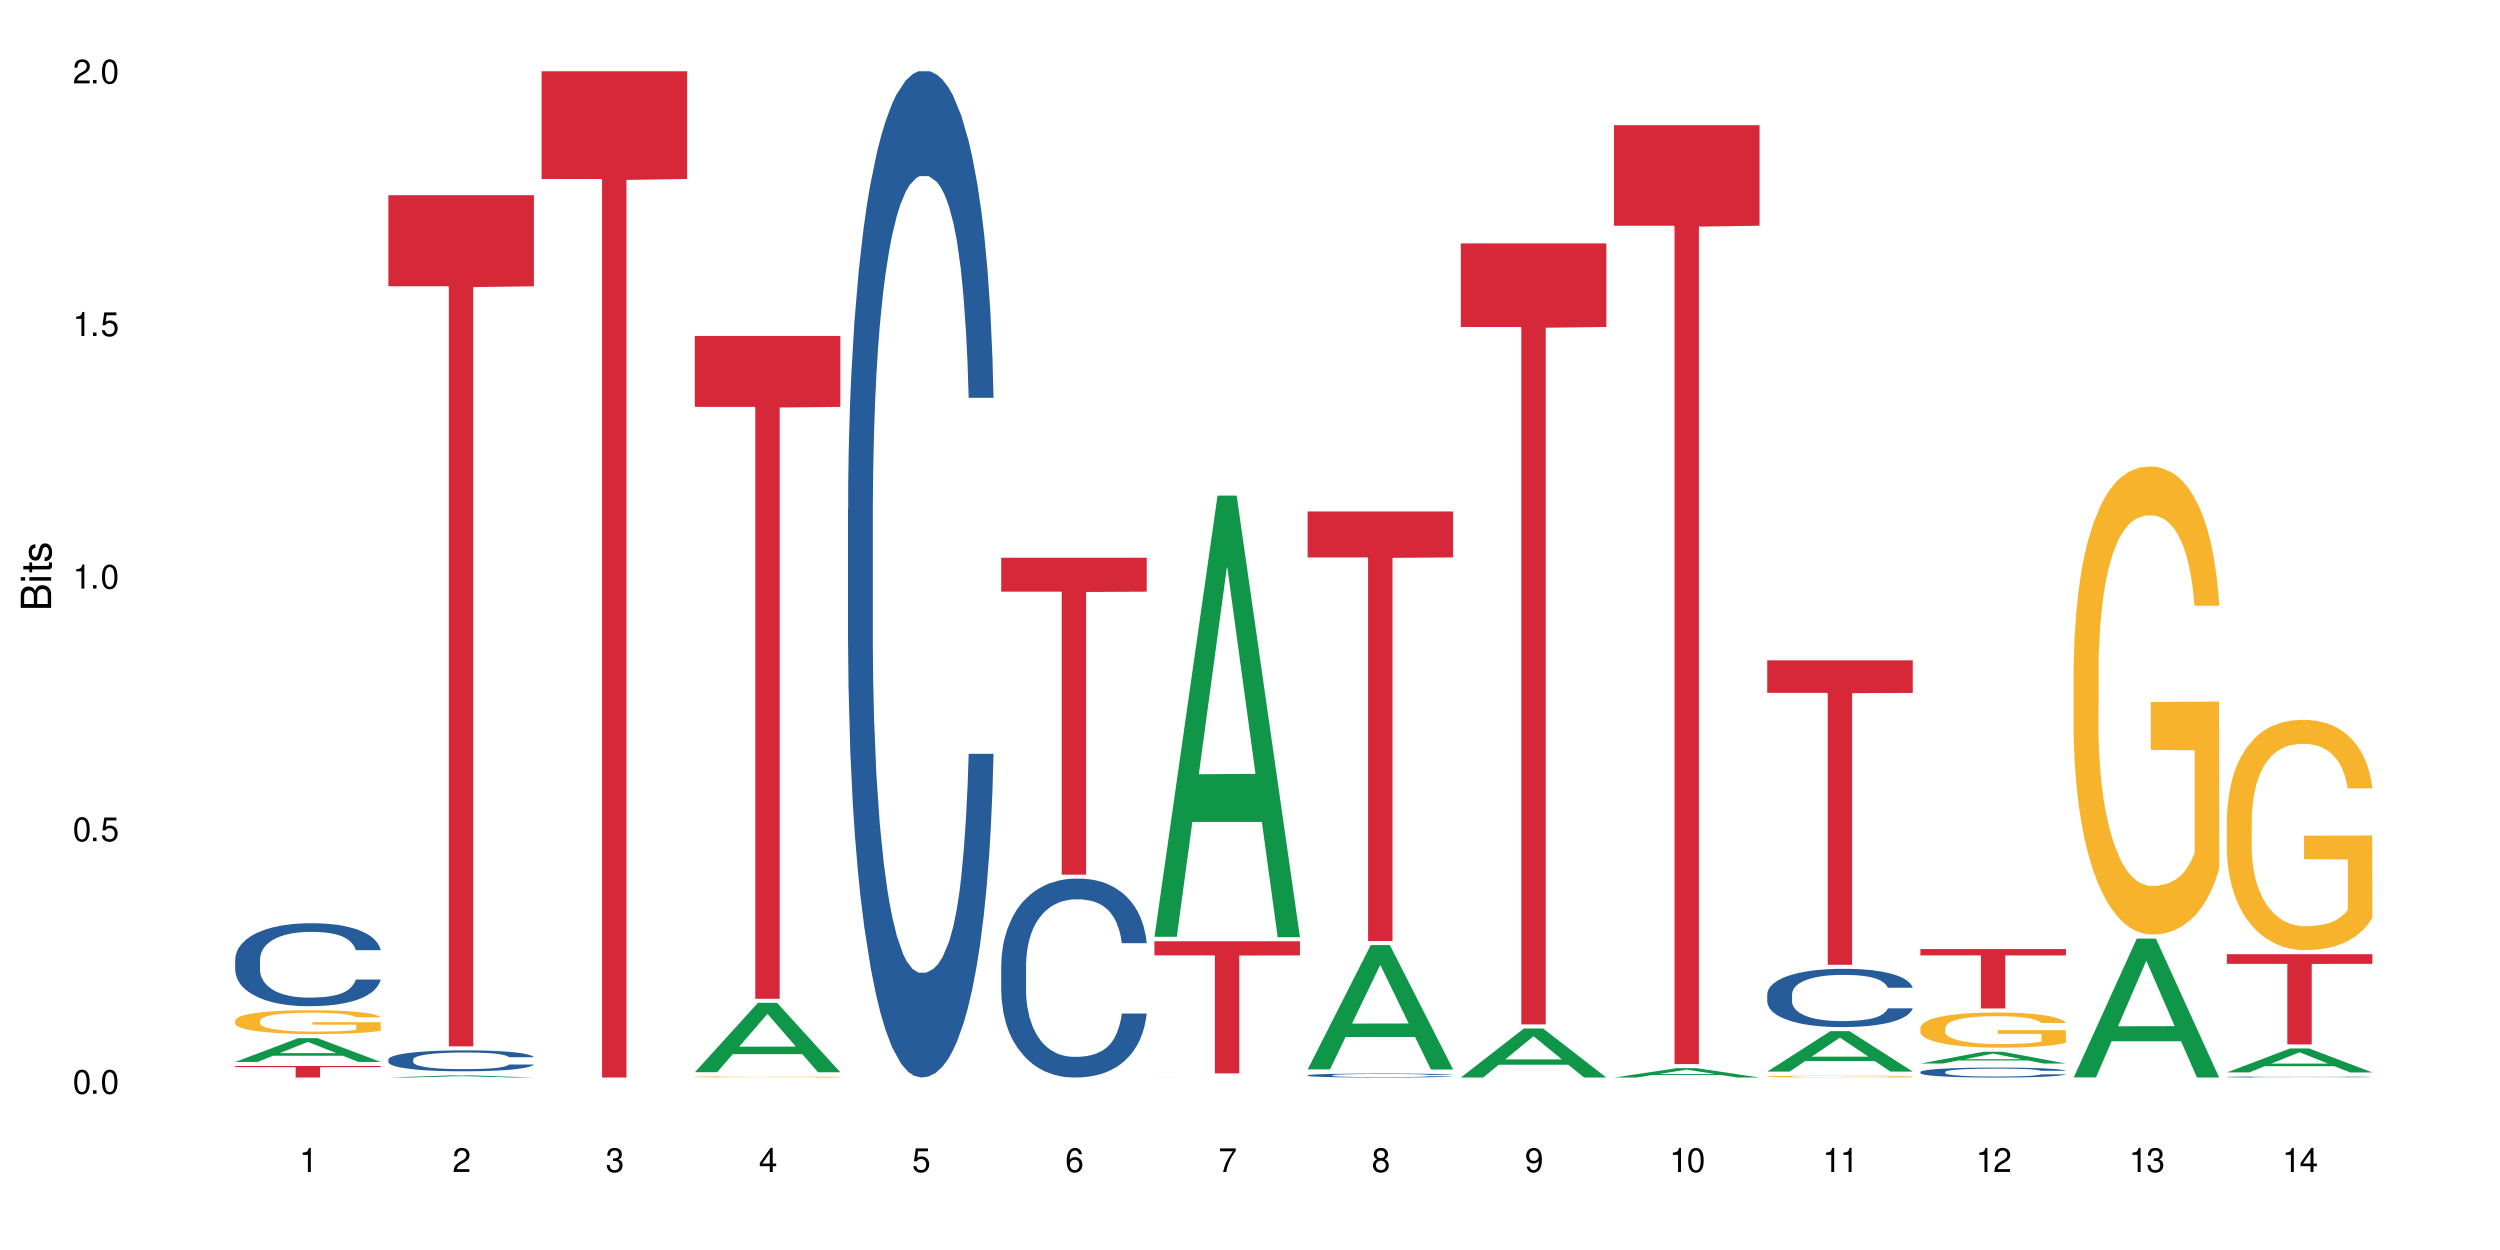 <?xml version="1.0" encoding="UTF-8"?>
<svg xmlns="http://www.w3.org/2000/svg" xmlns:xlink="http://www.w3.org/1999/xlink" width="720" height="360" viewBox="0 0 720 360">
<defs>
<g>
<g id="glyph-0-0">
</g>
<g id="glyph-0-1">
<path d="M 2.641 -6.938 C 2 -6.938 1.422 -6.656 1.078 -6.172 C 0.641 -5.562 0.406 -4.641 0.406 -3.359 C 0.406 -1.016 1.188 0.219 2.641 0.219 C 4.078 0.219 4.859 -1.016 4.859 -3.297 C 4.859 -4.641 4.656 -5.547 4.203 -6.172 C 3.844 -6.656 3.281 -6.938 2.641 -6.938 Z M 2.641 -6.188 C 3.547 -6.188 4 -5.25 4 -3.375 C 4 -1.406 3.562 -0.484 2.625 -0.484 C 1.734 -0.484 1.281 -1.438 1.281 -3.344 C 1.281 -5.25 1.734 -6.188 2.641 -6.188 Z M 2.641 -6.188 "/>
</g>
<g id="glyph-0-2">
<path d="M 1.828 -1 L 0.828 -1 L 0.828 0 L 1.828 0 Z M 1.828 -1 "/>
</g>
<g id="glyph-0-3">
<path d="M 4.562 -6.797 L 1.062 -6.797 L 0.547 -3.094 L 1.328 -3.094 C 1.719 -3.562 2.047 -3.734 2.578 -3.734 C 3.484 -3.734 4.062 -3.109 4.062 -2.094 C 4.062 -1.125 3.484 -0.531 2.578 -0.531 C 1.828 -0.531 1.375 -0.906 1.188 -1.672 L 0.328 -1.672 C 0.453 -1.109 0.547 -0.844 0.75 -0.594 C 1.125 -0.078 1.828 0.219 2.594 0.219 C 3.969 0.219 4.922 -0.781 4.922 -2.219 C 4.922 -3.562 4.031 -4.484 2.719 -4.484 C 2.25 -4.484 1.859 -4.359 1.469 -4.062 L 1.734 -5.969 L 4.562 -5.969 Z M 4.562 -6.797 "/>
</g>
<g id="glyph-0-4">
<path d="M 2.484 -4.938 L 2.484 0 L 3.328 0 L 3.328 -6.938 L 2.766 -6.938 C 2.469 -5.875 2.281 -5.734 0.984 -5.562 L 0.984 -4.938 Z M 2.484 -4.938 "/>
</g>
<g id="glyph-0-5">
<path d="M 4.859 -0.828 L 1.281 -0.828 C 1.359 -1.406 1.672 -1.781 2.5 -2.281 L 3.469 -2.828 C 4.406 -3.344 4.906 -4.062 4.906 -4.906 C 4.906 -5.484 4.672 -6.031 4.266 -6.406 C 3.859 -6.766 3.375 -6.938 2.719 -6.938 C 1.859 -6.938 1.219 -6.625 0.844 -6.031 C 0.609 -5.672 0.5 -5.234 0.484 -4.531 L 1.328 -4.531 C 1.359 -5.016 1.406 -5.281 1.531 -5.516 C 1.75 -5.938 2.188 -6.203 2.703 -6.203 C 3.469 -6.203 4.031 -5.641 4.031 -4.891 C 4.031 -4.344 3.719 -3.859 3.125 -3.516 L 2.234 -3 C 0.812 -2.172 0.406 -1.531 0.328 -0.016 L 4.859 -0.016 Z M 4.859 -0.828 "/>
</g>
<g id="glyph-0-6">
<path d="M 2.125 -3.188 L 2.578 -3.188 C 3.5 -3.188 3.984 -2.766 3.984 -1.922 C 3.984 -1.062 3.469 -0.531 2.594 -0.531 C 1.656 -0.531 1.203 -1 1.156 -2.016 L 0.312 -2.016 C 0.344 -1.453 0.438 -1.094 0.609 -0.781 C 0.953 -0.109 1.625 0.219 2.547 0.219 C 3.953 0.219 4.859 -0.625 4.859 -1.938 C 4.859 -2.828 4.516 -3.297 3.703 -3.594 C 4.344 -3.844 4.656 -4.328 4.656 -5.031 C 4.656 -6.219 3.875 -6.938 2.578 -6.938 C 1.203 -6.938 0.484 -6.172 0.453 -4.703 L 1.297 -4.703 C 1.312 -5.125 1.344 -5.359 1.453 -5.578 C 1.641 -5.969 2.062 -6.203 2.594 -6.203 C 3.344 -6.203 3.797 -5.75 3.797 -5 C 3.797 -4.516 3.609 -4.219 3.25 -4.047 C 3.016 -3.953 2.703 -3.922 2.125 -3.906 Z M 2.125 -3.188 "/>
</g>
<g id="glyph-0-7">
<path d="M 3.141 -1.672 L 3.141 0 L 3.984 0 L 3.984 -1.672 L 4.984 -1.672 L 4.984 -2.438 L 3.984 -2.438 L 3.984 -6.938 L 3.359 -6.938 L 0.266 -2.578 L 0.266 -1.672 Z M 3.141 -2.438 L 1 -2.438 L 3.141 -5.5 Z M 3.141 -2.438 "/>
</g>
<g id="glyph-0-8">
<path d="M 4.781 -5.125 C 4.609 -6.266 3.891 -6.938 2.844 -6.938 C 2.094 -6.938 1.422 -6.578 1.031 -5.953 C 0.594 -5.266 0.406 -4.422 0.406 -3.172 C 0.406 -2 0.578 -1.25 0.984 -0.641 C 1.359 -0.078 1.953 0.219 2.703 0.219 C 3.984 0.219 4.922 -0.75 4.922 -2.094 C 4.922 -3.375 4.062 -4.281 2.844 -4.281 C 2.172 -4.281 1.641 -4.031 1.281 -3.516 C 1.281 -5.234 1.828 -6.188 2.797 -6.188 C 3.391 -6.188 3.797 -5.797 3.938 -5.125 Z M 2.734 -3.531 C 3.547 -3.531 4.062 -2.953 4.062 -2.031 C 4.062 -1.156 3.484 -0.531 2.703 -0.531 C 1.922 -0.531 1.328 -1.188 1.328 -2.078 C 1.328 -2.938 1.906 -3.531 2.734 -3.531 Z M 2.734 -3.531 "/>
</g>
<g id="glyph-0-9">
<path d="M 4.984 -6.797 L 0.438 -6.797 L 0.438 -5.969 L 4.109 -5.969 C 2.5 -3.656 1.828 -2.234 1.328 0 L 2.219 0 C 2.594 -2.172 3.453 -4.047 4.984 -6.094 Z M 4.984 -6.797 "/>
</g>
<g id="glyph-0-10">
<path d="M 3.75 -3.656 C 4.469 -4.094 4.688 -4.438 4.688 -5.078 C 4.688 -6.172 3.844 -6.938 2.641 -6.938 C 1.438 -6.938 0.594 -6.172 0.594 -5.094 C 0.594 -4.438 0.812 -4.094 1.516 -3.656 C 0.734 -3.266 0.359 -2.703 0.359 -1.922 C 0.359 -0.656 1.281 0.219 2.641 0.219 C 3.984 0.219 4.922 -0.656 4.922 -1.922 C 4.922 -2.703 4.531 -3.266 3.75 -3.656 Z M 2.641 -6.188 C 3.359 -6.188 3.812 -5.75 3.812 -5.062 C 3.812 -4.406 3.344 -3.984 2.641 -3.984 C 1.922 -3.984 1.453 -4.406 1.453 -5.078 C 1.453 -5.75 1.922 -6.188 2.641 -6.188 Z M 2.641 -3.266 C 3.484 -3.266 4.062 -2.719 4.062 -1.906 C 4.062 -1.078 3.484 -0.531 2.625 -0.531 C 1.797 -0.531 1.219 -1.094 1.219 -1.906 C 1.219 -2.719 1.781 -3.266 2.641 -3.266 Z M 2.641 -3.266 "/>
</g>
<g id="glyph-0-11">
<path d="M 0.516 -1.578 C 0.672 -0.453 1.406 0.219 2.438 0.219 C 3.188 0.219 3.859 -0.141 4.266 -0.766 C 4.688 -1.453 4.891 -2.297 4.891 -3.547 C 4.891 -4.719 4.703 -5.453 4.312 -6.078 C 3.938 -6.641 3.344 -6.938 2.594 -6.938 C 1.297 -6.938 0.359 -5.969 0.359 -4.625 C 0.359 -3.344 1.234 -2.453 2.453 -2.453 C 3.094 -2.453 3.578 -2.672 4.016 -3.203 C 4 -1.484 3.469 -0.531 2.5 -0.531 C 1.906 -0.531 1.484 -0.906 1.359 -1.578 Z M 2.578 -6.203 C 3.375 -6.203 3.969 -5.531 3.969 -4.641 C 3.969 -3.797 3.391 -3.188 2.547 -3.188 C 1.734 -3.188 1.234 -3.766 1.234 -4.688 C 1.234 -5.562 1.797 -6.203 2.578 -6.203 Z M 2.578 -6.203 "/>
</g>
<g id="glyph-1-0">
</g>
<g id="glyph-1-1">
<path d="M 0 -0.953 L 0 -4.891 C 0 -5.719 -0.234 -6.344 -0.734 -6.797 C -1.188 -7.234 -1.812 -7.469 -2.5 -7.469 C -3.547 -7.469 -4.188 -7 -4.625 -5.875 C -4.984 -6.688 -5.625 -7.094 -6.531 -7.094 C -7.172 -7.094 -7.734 -6.859 -8.141 -6.391 C -8.562 -5.922 -8.75 -5.344 -8.75 -4.5 L -8.75 -0.953 Z M -4.984 -2.062 L -7.766 -2.062 L -7.766 -4.219 C -7.766 -4.844 -7.688 -5.203 -7.453 -5.5 C -7.219 -5.812 -6.859 -5.969 -6.375 -5.969 C -5.891 -5.969 -5.531 -5.812 -5.297 -5.5 C -5.062 -5.203 -4.984 -4.844 -4.984 -4.219 Z M -0.984 -2.062 L -4 -2.062 L -4 -4.781 C -4 -5.766 -3.438 -6.359 -2.484 -6.359 C -1.547 -6.359 -0.984 -5.766 -0.984 -4.781 Z M -0.984 -2.062 "/>
</g>
<g id="glyph-1-2">
<path d="M -6.281 -1.797 L -6.281 -0.797 L 0 -0.797 L 0 -1.797 Z M -8.75 -1.797 L -8.75 -0.797 L -7.484 -0.797 L -7.484 -1.797 Z M -8.75 -1.797 "/>
</g>
<g id="glyph-1-3">
<path d="M -6.281 -3.047 L -6.281 -2.016 L -8.016 -2.016 L -8.016 -1.016 L -6.281 -1.016 L -6.281 -0.172 L -5.469 -0.172 L -5.469 -1.016 L -0.719 -1.016 C -0.078 -1.016 0.281 -1.453 0.281 -2.234 C 0.281 -2.5 0.25 -2.719 0.188 -3.047 L -0.641 -3.047 C -0.609 -2.906 -0.594 -2.766 -0.594 -2.562 C -0.594 -2.141 -0.719 -2.016 -1.156 -2.016 L -5.469 -2.016 L -5.469 -3.047 Z M -6.281 -3.047 "/>
</g>
<g id="glyph-1-4">
<path d="M -4.531 -5.25 C -5.766 -5.25 -6.469 -4.422 -6.469 -2.969 C -6.469 -1.516 -5.719 -0.562 -4.547 -0.562 C -3.562 -0.562 -3.094 -1.062 -2.734 -2.562 L -2.516 -3.484 C -2.344 -4.188 -2.094 -4.469 -1.641 -4.469 C -1.047 -4.469 -0.641 -3.875 -0.641 -3 C -0.641 -2.453 -0.797 -2 -1.062 -1.75 C -1.25 -1.594 -1.422 -1.531 -1.875 -1.469 L -1.875 -0.406 C -0.422 -0.453 0.281 -1.266 0.281 -2.922 C 0.281 -4.5 -0.5 -5.516 -1.719 -5.516 C -2.656 -5.516 -3.172 -4.984 -3.469 -3.734 L -3.703 -2.766 C -3.891 -1.953 -4.156 -1.609 -4.594 -1.609 C -5.188 -1.609 -5.547 -2.125 -5.547 -2.938 C -5.547 -3.75 -5.203 -4.172 -4.531 -4.203 Z M -4.531 -5.25 "/>
</g>
</g>
</defs>
<rect x="-72" y="-36" width="864" height="432" fill="rgb(100%, 100%, 100%)" fill-opacity="1"/>
<path fill-rule="nonzero" fill="rgb(6.275%, 58.824%, 28.235%)" fill-opacity="1" d="M 67.73 305.832 L 67.777 305.824 L 85.914 298.977 L 91.422 298.977 L 109.648 305.84 L 103.242 305.84 L 98.676 304.047 L 78.656 304.047 L 74.18 305.832 L 67.73 305.832 L 80.582 303.305 L 96.84 303.301 L 88.734 300.098 L 88.645 300.09 L 88.555 300.109 L 80.539 303.301 L 80.582 303.305 Z M 67.73 305.832 "/>
<path fill-rule="nonzero" fill="rgb(14.51%, 36.078%, 60%)" fill-opacity="1" d="M 67.73 276.301 L 67.781 276.277 L 67.781 275.754 L 67.934 274.926 L 68.293 273.879 L 68.652 273.156 L 69.57 271.871 L 70.848 270.625 L 72.18 269.664 L 73.148 269.098 L 74.02 268.66 L 76.012 267.855 L 77.289 267.438 L 78.672 267.066 L 80.355 266.695 L 81.582 266.48 L 84.344 266.129 L 86.391 265.977 L 87.973 265.91 L 91.398 265.91 L 93.441 266 L 94.926 266.109 L 96.562 266.281 L 97.941 266.48 L 100.344 266.957 L 102.492 267.57 L 103.461 267.918 L 104.996 268.594 L 106.172 269.25 L 106.988 269.816 L 107.91 270.625 L 108.727 271.605 L 109.34 272.719 L 109.648 273.66 L 102.492 273.66 L 102.133 272.785 L 101.723 272.109 L 100.957 271.215 L 100.191 270.582 L 99.117 269.949 L 98.145 269.535 L 96.816 269.121 L 95.641 268.859 L 94.414 268.66 L 93.238 268.531 L 90.988 268.398 L 88.383 268.398 L 87.41 268.441 L 85.418 268.617 L 84.344 268.77 L 82.812 269.074 L 81.738 269.359 L 80.461 269.797 L 79.59 270.168 L 78.516 270.734 L 77.75 271.238 L 76.883 271.957 L 76.371 272.504 L 75.91 273.113 L 75.5 273.832 L 75.195 274.598 L 74.988 275.406 L 74.887 276.191 L 74.887 279.574 L 74.988 280.359 L 75.246 281.277 L 75.91 282.605 L 76.883 283.762 L 78.004 284.68 L 79.078 285.336 L 79.691 285.641 L 80.512 285.988 L 81.789 286.426 L 83.629 286.863 L 84.703 287.039 L 86.34 287.211 L 88.023 287.301 L 90.273 287.301 L 92.27 287.211 L 93.598 287.102 L 94.977 286.93 L 96.867 286.559 L 98.043 286.207 L 99.066 285.793 L 99.832 285.379 L 100.344 285.031 L 101.109 284.352 L 101.723 283.609 L 102.184 282.848 L 102.492 282.105 L 109.648 282.105 L 109.34 282.977 L 108.883 283.828 L 108.422 284.461 L 107.707 285.227 L 106.887 285.902 L 105.711 286.668 L 104.742 287.168 L 103.461 287.715 L 102.285 288.129 L 101.008 288.5 L 99.117 288.938 L 97.891 289.152 L 96.562 289.352 L 94.977 289.523 L 92.984 289.68 L 90.836 289.766 L 88.844 289.785 L 86.695 289.742 L 85.109 289.656 L 83.016 289.461 L 80.41 289.066 L 78.516 288.652 L 77.035 288.238 L 75.758 287.801 L 74.324 287.211 L 72.484 286.25 L 71.359 285.508 L 70.594 284.898 L 69.723 284.047 L 69.109 283.285 L 68.395 282.062 L 67.883 280.512 L 67.73 279.312 Z M 67.73 276.301 "/>
<path fill-rule="nonzero" fill="rgb(96.863%, 70.196%, 16.863%)" fill-opacity="1" d="M 67.73 293.891 L 67.781 293.883 L 67.781 293.758 L 67.988 293.477 L 68.496 293.086 L 69.164 292.77 L 69.879 292.516 L 70.34 292.387 L 71.105 292.199 L 71.77 292.059 L 73.457 291.777 L 75.602 291.516 L 76.777 291.402 L 78.109 291.297 L 80 291.176 L 80.867 291.133 L 83.527 291.031 L 86.543 290.969 L 89.863 290.949 L 91.398 290.957 L 93.496 290.98 L 96.355 291.051 L 97.992 291.113 L 99.27 291.176 L 100.602 291.258 L 102.234 291.383 L 103.77 291.535 L 104.996 291.684 L 106.223 291.871 L 107.246 292.074 L 108.113 292.293 L 108.883 292.555 L 109.34 292.773 L 109.648 292.992 L 102.543 292.992 L 102.133 292.773 L 101.672 292.605 L 100.906 292.398 L 100.141 292.25 L 99.375 292.129 L 97.941 291.965 L 96.715 291.867 L 95.18 291.777 L 93.699 291.723 L 92.012 291.684 L 90.988 291.672 L 88.281 291.672 L 85.828 291.715 L 84.395 291.766 L 83.375 291.816 L 81.941 291.91 L 81.074 291.984 L 80.562 292.035 L 79.027 292.23 L 78.004 292.406 L 77.445 292.523 L 76.727 292.711 L 76.215 292.883 L 75.652 293.133 L 75.348 293.32 L 74.938 293.746 L 74.887 294.875 L 75.039 295.113 L 75.348 295.367 L 75.758 295.594 L 76.371 295.832 L 76.984 296.016 L 78.059 296.258 L 78.977 296.422 L 79.691 296.527 L 81.074 296.695 L 81.637 296.754 L 82.965 296.867 L 84.344 296.953 L 86.031 297.031 L 87.309 297.066 L 89.355 297.098 L 91.961 297.098 L 95.027 297.062 L 96.969 297.012 L 98.301 296.961 L 99.168 296.918 L 100.242 296.848 L 101.008 296.785 L 101.723 296.715 L 102.594 296.609 L 102.594 295.113 L 89.969 295.105 L 89.969 294.402 L 109.598 294.398 L 109.648 296.848 L 108.574 297.016 L 107.246 297.18 L 105.969 297.305 L 104.637 297.41 L 102.746 297.531 L 101.215 297.605 L 98.863 297.695 L 96.715 297.75 L 94.465 297.789 L 92.473 297.805 L 90.121 297.812 L 88.023 297.801 L 85.777 297.762 L 83.988 297.711 L 82.352 297.648 L 80.715 297.566 L 78.672 297.438 L 77.34 297.332 L 75.961 297.199 L 74.582 297.043 L 73.355 296.871 L 72.535 296.742 L 71.719 296.59 L 70.848 296.402 L 70.031 296.191 L 69.418 295.996 L 68.855 295.777 L 68.445 295.57 L 68.039 295.289 L 67.832 295.062 L 67.73 294.867 Z M 67.73 293.891 "/>
<path fill-rule="nonzero" fill="rgb(83.922%, 15.686%, 22.353%)" fill-opacity="1" d="M 67.73 307.004 L 109.648 307.004 L 109.648 307.359 L 92.18 307.363 L 92.18 310.332 L 85.148 310.332 L 85.148 307.363 L 85.047 307.359 L 67.73 307.359 Z M 67.73 307.004 "/>
<path fill-rule="nonzero" fill="rgb(6.275%, 58.824%, 28.235%)" fill-opacity="1" d="M 111.855 310.332 L 111.898 310.332 L 130.035 309.699 L 135.543 309.699 L 153.77 310.332 L 147.367 310.332 L 142.801 310.168 L 122.781 310.168 L 118.301 310.332 L 111.855 310.332 L 124.707 310.098 L 140.961 310.098 L 132.855 309.801 L 132.766 309.801 L 132.68 309.805 L 124.66 310.098 L 124.707 310.098 Z M 111.855 310.332 "/>
<path fill-rule="nonzero" fill="rgb(14.51%, 36.078%, 60%)" fill-opacity="1" d="M 111.855 305.129 L 111.906 305.125 L 111.906 304.992 L 112.059 304.781 L 112.418 304.52 L 112.773 304.336 L 113.695 304.012 L 114.973 303.699 L 116.301 303.457 L 117.273 303.312 L 118.141 303.203 L 120.137 302.996 L 121.414 302.895 L 122.793 302.801 L 124.48 302.707 L 125.707 302.652 L 128.469 302.562 L 130.512 302.523 L 132.098 302.508 L 135.523 302.508 L 137.566 302.531 L 139.047 302.559 L 140.684 302.602 L 142.066 302.652 L 144.469 302.773 L 146.613 302.926 L 147.586 303.016 L 149.117 303.184 L 150.293 303.352 L 151.113 303.492 L 152.031 303.699 L 152.852 303.945 L 153.465 304.227 L 153.77 304.465 L 146.613 304.465 L 146.258 304.242 L 145.848 304.07 L 145.082 303.848 L 144.312 303.688 L 143.242 303.527 L 142.27 303.422 L 140.941 303.316 L 139.766 303.25 L 138.539 303.203 L 137.363 303.168 L 135.113 303.137 L 132.504 303.137 L 131.535 303.148 L 129.539 303.191 L 128.469 303.23 L 126.934 303.305 L 125.859 303.379 L 124.582 303.488 L 123.715 303.582 L 122.641 303.727 L 121.875 303.852 L 121.004 304.035 L 120.492 304.172 L 120.031 304.324 L 119.625 304.508 L 119.316 304.699 L 119.113 304.902 L 119.012 305.102 L 119.012 305.957 L 119.113 306.156 L 119.367 306.387 L 120.031 306.723 L 121.004 307.016 L 122.129 307.246 L 123.203 307.41 L 123.816 307.488 L 124.633 307.574 L 125.91 307.688 L 127.75 307.797 L 128.824 307.84 L 130.461 307.883 L 132.148 307.906 L 134.398 307.906 L 136.391 307.883 L 137.719 307.855 L 139.102 307.812 L 140.992 307.719 L 142.168 307.633 L 143.188 307.527 L 143.957 307.422 L 144.469 307.332 L 145.234 307.164 L 145.848 306.977 L 146.309 306.781 L 146.613 306.594 L 153.77 306.594 L 153.465 306.816 L 153.004 307.031 L 152.543 307.191 L 151.828 307.383 L 151.012 307.555 L 149.836 307.746 L 148.863 307.875 L 147.586 308.012 L 146.41 308.117 L 145.133 308.211 L 143.242 308.32 L 142.012 308.375 L 140.684 308.426 L 139.102 308.469 L 137.105 308.508 L 134.961 308.527 L 132.965 308.535 L 130.82 308.523 L 129.234 308.5 L 127.137 308.453 L 124.531 308.352 L 122.641 308.25 L 121.156 308.145 L 119.879 308.035 L 118.449 307.883 L 116.609 307.641 L 115.484 307.453 L 114.715 307.301 L 113.848 307.086 L 113.234 306.895 L 112.52 306.586 L 112.008 306.191 L 111.855 305.891 Z M 111.855 305.129 "/>
<path fill-rule="nonzero" fill="rgb(83.922%, 15.686%, 22.353%)" fill-opacity="1" d="M 111.855 56.215 L 153.77 56.215 L 153.77 82.453 L 136.301 82.684 L 136.301 301.344 L 129.273 301.344 L 129.273 82.914 L 129.172 82.453 L 111.855 82.453 Z M 111.855 56.215 "/>
<path fill-rule="nonzero" fill="rgb(83.922%, 15.686%, 22.353%)" fill-opacity="1" d="M 155.977 20.527 L 197.895 20.527 L 197.895 51.547 L 180.426 51.82 L 180.426 310.332 L 173.395 310.332 L 173.395 52.094 L 173.293 51.547 L 155.977 51.547 Z M 155.977 20.527 "/>
<path fill-rule="nonzero" fill="rgb(6.275%, 58.824%, 28.235%)" fill-opacity="1" d="M 200.102 308.801 L 200.145 308.781 L 218.281 288.812 L 223.789 288.812 L 242.016 308.82 L 235.613 308.82 L 231.047 303.598 L 211.027 303.598 L 206.547 308.801 L 200.102 308.801 L 212.953 301.438 L 229.207 301.418 L 221.102 292.082 L 221.012 292.062 L 220.926 292.117 L 212.906 301.418 L 212.953 301.438 Z M 200.102 308.801 "/>
<path fill-rule="nonzero" fill="rgb(96.863%, 70.196%, 16.863%)" fill-opacity="1" d="M 200.102 310.133 L 200.152 310.133 L 200.152 310.125 L 200.355 310.113 L 200.867 310.094 L 201.531 310.078 L 202.246 310.062 L 202.707 310.059 L 203.473 310.047 L 204.137 310.039 L 205.824 310.027 L 207.973 310.012 L 209.148 310.008 L 210.477 310 L 212.367 309.996 L 213.238 309.992 L 215.895 309.988 L 218.91 309.984 L 225.863 309.984 L 228.727 309.988 L 230.363 309.992 L 231.641 309.996 L 232.969 310 L 234.605 310.008 L 236.137 310.012 L 237.363 310.02 L 238.594 310.031 L 239.613 310.039 L 240.484 310.051 L 241.25 310.066 L 241.711 310.078 L 242.016 310.086 L 234.91 310.086 L 234.504 310.078 L 234.043 310.066 L 233.277 310.059 L 232.508 310.051 L 231.742 310.043 L 230.312 310.035 L 229.082 310.031 L 227.551 310.027 L 226.066 310.023 L 224.383 310.02 L 220.648 310.02 L 218.195 310.023 L 216.766 310.023 L 215.742 310.027 L 214.312 310.031 L 213.441 310.035 L 212.93 310.039 L 211.398 310.051 L 210.375 310.059 L 209.812 310.062 L 209.098 310.074 L 208.586 310.082 L 208.023 310.094 L 207.715 310.105 L 207.309 310.125 L 207.258 310.184 L 207.41 310.195 L 207.715 310.207 L 208.125 310.219 L 209.352 310.242 L 210.426 310.254 L 211.348 310.262 L 212.062 310.266 L 213.441 310.277 L 214.004 310.277 L 215.332 310.285 L 216.715 310.289 L 218.398 310.293 L 219.68 310.293 L 221.723 310.297 L 224.328 310.297 L 227.398 310.293 L 229.34 310.293 L 230.668 310.289 L 231.539 310.285 L 232.609 310.285 L 233.379 310.281 L 234.094 310.277 L 234.961 310.27 L 234.961 310.195 L 222.336 310.195 L 222.336 310.16 L 241.965 310.16 L 242.016 310.285 L 240.941 310.293 L 239.613 310.301 L 238.336 310.309 L 237.008 310.312 L 235.117 310.316 L 233.582 310.32 L 231.23 310.328 L 229.082 310.328 L 226.836 310.332 L 220.395 310.332 L 218.145 310.328 L 216.355 310.328 L 213.082 310.32 L 211.039 310.312 L 209.711 310.309 L 208.328 310.301 L 206.949 310.293 L 205.723 310.285 L 204.906 310.277 L 204.086 310.27 L 203.219 310.262 L 202.398 310.25 L 201.785 310.238 L 201.223 310.23 L 200.816 310.219 L 200.406 310.203 L 200.203 310.191 L 200.102 310.184 Z M 200.102 310.133 "/>
<path fill-rule="nonzero" fill="rgb(83.922%, 15.686%, 22.353%)" fill-opacity="1" d="M 200.102 96.75 L 242.016 96.75 L 242.016 117.184 L 224.547 117.363 L 224.547 287.648 L 217.52 287.648 L 217.52 117.543 L 217.418 117.184 L 200.102 117.184 Z M 200.102 96.75 "/>
<path fill-rule="nonzero" fill="rgb(14.51%, 36.078%, 60%)" fill-opacity="1" d="M 244.223 146.621 L 244.273 146.355 L 244.273 140 L 244.426 129.934 L 244.785 117.215 L 245.145 108.477 L 246.062 92.844 L 247.34 77.746 L 248.672 66.09 L 249.641 59.203 L 250.512 53.902 L 252.504 44.102 L 253.781 39.07 L 255.164 34.566 L 256.848 30.062 L 258.074 27.414 L 260.836 23.176 L 262.883 21.32 L 264.465 20.527 L 267.891 20.527 L 269.934 21.586 L 271.418 22.91 L 273.055 25.031 L 274.434 27.414 L 276.836 33.242 L 278.984 40.66 L 279.953 44.898 L 281.488 53.109 L 282.664 61.055 L 283.48 67.945 L 284.402 77.746 L 285.219 89.668 L 285.832 103.176 L 286.141 114.566 L 278.984 114.566 L 278.625 103.973 L 278.215 95.758 L 277.449 84.898 L 276.684 77.215 L 275.609 69.535 L 274.637 64.5 L 273.309 59.469 L 272.133 56.289 L 270.906 53.902 L 269.73 52.316 L 267.48 50.727 L 264.875 50.727 L 263.902 51.254 L 261.91 53.375 L 260.836 55.23 L 259.305 58.938 L 258.23 62.383 L 256.953 67.68 L 256.082 72.184 L 255.008 79.07 L 254.242 85.164 L 253.371 93.906 L 252.863 100.527 L 252.402 107.945 L 251.992 116.688 L 251.688 125.957 L 251.48 135.762 L 251.379 145.297 L 251.379 186.355 L 251.48 195.895 L 251.738 207.02 L 252.402 223.18 L 253.371 237.219 L 254.496 248.344 L 255.57 256.293 L 256.184 260 L 257.004 264.238 L 258.281 269.535 L 260.121 274.836 L 261.195 276.953 L 262.828 279.074 L 264.516 280.133 L 266.766 280.133 L 268.758 279.074 L 270.09 277.75 L 271.469 275.629 L 273.359 271.125 L 274.535 266.887 L 275.559 261.855 L 276.324 256.82 L 276.836 252.582 L 277.602 244.371 L 278.215 235.363 L 278.676 226.094 L 278.984 217.086 L 286.141 217.086 L 285.832 227.684 L 285.371 238.012 L 284.914 245.695 L 284.195 254.969 L 283.379 263.18 L 282.203 272.449 L 281.23 278.543 L 279.953 285.168 L 278.777 290.199 L 277.5 294.703 L 275.609 300 L 274.383 302.648 L 273.055 305.035 L 271.469 307.152 L 269.477 309.008 L 267.328 310.066 L 265.336 310.332 L 263.188 309.801 L 261.602 308.742 L 259.508 306.359 L 256.898 301.59 L 255.008 296.559 L 253.527 291.523 L 252.25 286.227 L 250.816 279.074 L 248.977 267.418 L 247.852 258.41 L 247.086 250.992 L 246.215 240.664 L 245.602 231.391 L 244.887 216.555 L 244.375 197.746 L 244.223 183.18 Z M 244.223 146.621 "/>
<path fill-rule="nonzero" fill="rgb(14.51%, 36.078%, 60%)" fill-opacity="1" d="M 288.348 277.98 L 288.398 277.93 L 288.398 276.672 L 288.551 274.684 L 288.906 272.172 L 289.266 270.445 L 290.188 267.355 L 291.465 264.371 L 292.793 262.066 L 293.766 260.707 L 294.633 259.66 L 296.629 257.723 L 297.906 256.73 L 299.285 255.84 L 300.973 254.949 L 302.199 254.426 L 304.961 253.586 L 307.004 253.223 L 308.59 253.062 L 312.012 253.062 L 314.059 253.273 L 315.539 253.535 L 317.176 253.953 L 318.559 254.426 L 320.961 255.578 L 323.105 257.043 L 324.078 257.879 L 325.609 259.504 L 326.785 261.074 L 327.605 262.434 L 328.523 264.371 L 329.344 266.727 L 329.957 269.398 L 330.262 271.648 L 323.105 271.648 L 322.75 269.555 L 322.34 267.93 L 321.574 265.785 L 320.805 264.266 L 319.73 262.75 L 318.762 261.754 L 317.434 260.758 L 316.258 260.133 L 315.031 259.66 L 313.855 259.348 L 311.605 259.031 L 308.996 259.031 L 308.027 259.137 L 306.031 259.555 L 304.961 259.922 L 303.426 260.656 L 302.352 261.336 L 301.074 262.383 L 300.207 263.273 L 299.133 264.633 L 298.363 265.836 L 297.496 267.566 L 296.984 268.875 L 296.523 270.34 L 296.117 272.066 L 295.809 273.898 L 295.605 275.836 L 295.504 277.719 L 295.504 285.832 L 295.605 287.719 L 295.859 289.918 L 296.523 293.109 L 297.496 295.883 L 298.621 298.082 L 299.695 299.652 L 300.309 300.387 L 301.125 301.223 L 302.402 302.27 L 304.242 303.316 L 305.316 303.738 L 306.953 304.156 L 308.641 304.363 L 310.891 304.363 L 312.883 304.156 L 314.211 303.895 L 315.594 303.477 L 317.484 302.586 L 318.66 301.746 L 319.68 300.754 L 320.449 299.758 L 320.961 298.922 L 321.727 297.297 L 322.34 295.52 L 322.801 293.688 L 323.105 291.906 L 330.262 291.906 L 329.957 294 L 329.496 296.043 L 329.035 297.559 L 328.32 299.391 L 327.504 301.016 L 326.328 302.848 L 325.355 304.051 L 324.078 305.359 L 322.902 306.355 L 321.625 307.242 L 319.73 308.289 L 318.504 308.812 L 317.176 309.285 L 315.594 309.703 L 313.598 310.07 L 311.453 310.281 L 309.457 310.332 L 307.312 310.227 L 305.727 310.02 L 303.629 309.547 L 301.023 308.605 L 299.133 307.609 L 297.648 306.617 L 296.371 305.57 L 294.941 304.156 L 293.102 301.852 L 291.977 300.074 L 291.207 298.605 L 290.34 296.566 L 289.727 294.734 L 289.012 291.801 L 288.5 288.086 L 288.348 285.207 Z M 288.348 277.98 "/>
<path fill-rule="nonzero" fill="rgb(83.922%, 15.686%, 22.353%)" fill-opacity="1" d="M 288.348 160.637 L 330.262 160.637 L 330.262 170.406 L 312.793 170.492 L 312.793 251.902 L 305.766 251.902 L 305.766 170.578 L 305.664 170.406 L 288.348 170.406 Z M 288.348 160.637 "/>
<path fill-rule="nonzero" fill="rgb(6.275%, 58.824%, 28.235%)" fill-opacity="1" d="M 332.469 269.805 L 332.512 269.684 L 350.652 142.727 L 356.16 142.727 L 374.387 269.922 L 367.98 269.922 L 363.414 236.719 L 343.395 236.719 L 338.918 269.805 L 332.469 269.805 L 345.32 222.984 L 361.578 222.863 L 353.473 163.508 L 353.383 163.387 L 353.293 163.746 L 345.277 222.863 L 345.32 222.984 Z M 332.469 269.805 "/>
<path fill-rule="nonzero" fill="rgb(96.863%, 70.196%, 16.863%)" fill-opacity="1" d="M 332.469 310.316 L 333.234 310.316 L 333.898 310.312 L 338.195 310.312 L 340.34 310.309 L 369.734 310.309 L 370.961 310.312 L 374.078 310.312 L 374.387 310.316 L 367.281 310.316 L 366.871 310.312 L 358.438 310.312 L 356.75 310.309 L 350.566 310.309 L 349.133 310.312 L 341.465 310.312 L 340.953 310.316 L 339.676 310.316 L 339.625 310.32 L 339.777 310.324 L 341.723 310.324 L 342.793 310.328 L 367.332 310.328 L 367.332 310.324 L 354.707 310.324 L 354.707 310.32 L 374.336 310.32 L 374.387 310.328 L 373.312 310.328 L 371.984 310.332 L 340.699 310.332 L 339.32 310.328 L 334.77 310.328 L 334.156 310.324 L 332.57 310.324 L 332.469 310.32 Z M 332.469 310.316 "/>
<path fill-rule="nonzero" fill="rgb(83.922%, 15.686%, 22.353%)" fill-opacity="1" d="M 332.469 271.086 L 374.387 271.086 L 374.387 275.16 L 356.918 275.195 L 356.918 309.145 L 349.887 309.145 L 349.887 275.23 L 349.785 275.16 L 332.469 275.16 Z M 332.469 271.086 "/>
<path fill-rule="nonzero" fill="rgb(6.275%, 58.824%, 28.235%)" fill-opacity="1" d="M 376.594 307.984 L 376.637 307.953 L 394.773 272.18 L 400.281 272.18 L 418.508 308.02 L 412.105 308.02 L 407.535 298.664 L 387.52 298.664 L 383.039 307.984 L 376.594 307.984 L 389.445 294.797 L 405.699 294.762 L 397.594 278.035 L 397.504 278.004 L 397.414 278.105 L 389.398 294.762 L 389.445 294.797 Z M 376.594 307.984 "/>
<path fill-rule="nonzero" fill="rgb(14.51%, 36.078%, 60%)" fill-opacity="1" d="M 376.594 309.684 L 376.645 309.684 L 376.645 309.656 L 376.797 309.617 L 377.152 309.566 L 377.512 309.531 L 378.434 309.469 L 379.711 309.41 L 381.039 309.363 L 382.012 309.336 L 382.879 309.316 L 384.871 309.277 L 386.152 309.258 L 387.531 309.238 L 389.219 309.223 L 390.445 309.211 L 393.207 309.195 L 395.25 309.188 L 396.836 309.184 L 400.258 309.184 L 402.305 309.188 L 403.785 309.191 L 405.422 309.203 L 406.801 309.211 L 409.207 309.234 L 411.352 309.262 L 412.324 309.281 L 413.855 309.312 L 415.031 309.344 L 415.852 309.371 L 416.77 309.41 L 417.59 309.457 L 418.203 309.512 L 418.508 309.555 L 411.352 309.555 L 410.996 309.516 L 410.586 309.48 L 409.82 309.438 L 409.051 309.41 L 407.977 309.379 L 407.008 309.359 L 405.68 309.34 L 404.504 309.324 L 403.277 309.316 L 402.102 309.309 L 399.852 309.305 L 396.273 309.305 L 394.277 309.312 L 393.207 309.32 L 391.672 309.336 L 390.598 309.348 L 389.32 309.371 L 388.453 309.387 L 387.379 309.414 L 386.609 309.441 L 385.742 309.473 L 385.23 309.5 L 384.77 309.531 L 384.363 309.566 L 384.055 309.602 L 383.852 309.641 L 383.75 309.68 L 383.75 309.84 L 383.852 309.879 L 384.105 309.922 L 384.77 309.988 L 385.742 310.043 L 386.867 310.086 L 387.941 310.117 L 388.555 310.133 L 389.371 310.148 L 390.648 310.172 L 392.488 310.191 L 393.562 310.199 L 395.199 310.207 L 396.887 310.211 L 399.137 310.211 L 401.129 310.207 L 402.457 310.203 L 403.836 310.195 L 405.73 310.176 L 406.906 310.16 L 407.926 310.141 L 408.695 310.121 L 409.207 310.105 L 409.973 310.07 L 410.586 310.035 L 411.047 310 L 411.352 309.961 L 418.508 309.961 L 418.203 310.004 L 417.742 310.047 L 417.281 310.078 L 416.566 310.113 L 415.75 310.145 L 414.574 310.184 L 413.602 310.207 L 412.324 310.234 L 411.148 310.254 L 409.871 310.27 L 407.977 310.293 L 406.75 310.301 L 405.422 310.312 L 403.836 310.32 L 401.844 310.328 L 399.695 310.332 L 395.559 310.332 L 393.973 310.324 L 391.875 310.316 L 389.27 310.297 L 387.379 310.277 L 385.895 310.258 L 384.617 310.238 L 383.188 310.207 L 381.348 310.164 L 380.223 310.125 L 379.453 310.098 L 378.586 310.055 L 377.973 310.02 L 377.258 309.961 L 376.746 309.887 L 376.594 309.828 Z M 376.594 309.684 "/>
<path fill-rule="nonzero" fill="rgb(83.922%, 15.686%, 22.353%)" fill-opacity="1" d="M 376.594 147.301 L 418.508 147.301 L 418.508 160.543 L 401.039 160.66 L 401.039 271.02 L 394.012 271.02 L 394.012 160.773 L 393.91 160.543 L 376.594 160.543 Z M 376.594 147.301 "/>
<path fill-rule="nonzero" fill="rgb(6.275%, 58.824%, 28.235%)" fill-opacity="1" d="M 420.715 310.32 L 420.758 310.305 L 438.898 296.195 L 444.406 296.195 L 462.633 310.332 L 456.227 310.332 L 451.66 306.641 L 431.641 306.641 L 427.164 310.32 L 420.715 310.32 L 433.566 305.117 L 449.824 305.102 L 441.719 298.504 L 441.629 298.492 L 441.539 298.531 L 433.523 305.102 L 433.566 305.117 Z M 420.715 310.32 "/>
<path fill-rule="nonzero" fill="rgb(83.922%, 15.686%, 22.353%)" fill-opacity="1" d="M 420.715 70.098 L 462.633 70.098 L 462.633 94.172 L 445.16 94.383 L 445.16 295.031 L 438.133 295.031 L 438.133 94.598 L 438.031 94.172 L 420.715 94.172 Z M 420.715 70.098 "/>
<path fill-rule="nonzero" fill="rgb(6.275%, 58.824%, 28.235%)" fill-opacity="1" d="M 464.836 310.328 L 464.883 310.328 L 483.02 307.617 L 488.527 307.617 L 506.754 310.332 L 500.352 310.332 L 495.781 309.625 L 475.766 309.625 L 471.285 310.328 L 464.836 310.328 L 477.691 309.332 L 493.945 309.328 L 485.84 308.062 L 485.75 308.059 L 485.66 308.066 L 477.645 309.328 L 477.691 309.332 Z M 464.836 310.328 "/>
<path fill-rule="nonzero" fill="rgb(83.922%, 15.686%, 22.353%)" fill-opacity="1" d="M 464.836 36.062 L 506.754 36.062 L 506.754 65.008 L 489.285 65.262 L 489.285 306.453 L 482.258 306.453 L 482.258 65.516 L 482.156 65.008 L 464.836 65.008 Z M 464.836 36.062 "/>
<path fill-rule="nonzero" fill="rgb(6.275%, 58.824%, 28.235%)" fill-opacity="1" d="M 508.961 308.613 L 509.004 308.602 L 527.145 296.973 L 532.652 296.973 L 550.879 308.625 L 544.473 308.625 L 539.906 305.582 L 519.887 305.582 L 515.41 308.613 L 508.961 308.613 L 521.812 304.324 L 538.07 304.312 L 529.965 298.875 L 529.875 298.863 L 529.785 298.898 L 521.77 304.312 L 521.812 304.324 Z M 508.961 308.613 "/>
<path fill-rule="nonzero" fill="rgb(14.51%, 36.078%, 60%)" fill-opacity="1" d="M 508.961 286.328 L 509.012 286.312 L 509.012 285.945 L 509.164 285.363 L 509.523 284.625 L 509.883 284.121 L 510.801 283.215 L 512.078 282.34 L 513.406 281.664 L 514.379 281.266 L 515.25 280.961 L 517.242 280.395 L 518.52 280.102 L 519.898 279.84 L 521.586 279.578 L 522.812 279.426 L 525.574 279.18 L 527.617 279.074 L 529.203 279.027 L 532.629 279.027 L 534.672 279.09 L 536.156 279.164 L 537.793 279.289 L 539.172 279.426 L 541.574 279.766 L 543.723 280.191 L 544.691 280.438 L 546.227 280.914 L 547.402 281.375 L 548.219 281.773 L 549.141 282.34 L 549.957 283.031 L 550.57 283.812 L 550.879 284.473 L 543.723 284.473 L 543.363 283.859 L 542.953 283.383 L 542.188 282.754 L 541.422 282.309 L 540.348 281.863 L 539.375 281.574 L 538.047 281.281 L 536.871 281.098 L 535.645 280.961 L 534.469 280.867 L 532.219 280.777 L 529.613 280.777 L 528.641 280.809 L 526.648 280.93 L 525.574 281.035 L 524.039 281.25 L 522.969 281.449 L 521.688 281.758 L 520.82 282.02 L 519.746 282.418 L 518.98 282.77 L 518.109 283.277 L 517.602 283.66 L 517.141 284.09 L 516.73 284.594 L 516.426 285.133 L 516.219 285.699 L 516.117 286.25 L 516.117 288.629 L 516.219 289.18 L 516.477 289.824 L 517.141 290.762 L 518.109 291.574 L 519.234 292.219 L 520.309 292.68 L 520.922 292.895 L 521.742 293.137 L 523.02 293.445 L 524.859 293.75 L 525.934 293.875 L 527.566 293.996 L 529.254 294.059 L 531.504 294.059 L 533.496 293.996 L 534.828 293.922 L 536.207 293.797 L 538.098 293.535 L 539.273 293.293 L 540.297 293 L 541.062 292.707 L 541.574 292.465 L 542.34 291.988 L 542.953 291.465 L 543.414 290.93 L 543.723 290.406 L 550.879 290.406 L 550.57 291.023 L 550.109 291.621 L 549.652 292.066 L 548.934 292.602 L 548.117 293.078 L 546.941 293.613 L 545.969 293.965 L 544.691 294.352 L 543.516 294.641 L 542.238 294.902 L 540.348 295.207 L 539.121 295.363 L 537.793 295.5 L 536.207 295.621 L 534.215 295.73 L 532.066 295.793 L 530.074 295.809 L 527.926 295.777 L 526.34 295.715 L 524.246 295.578 L 521.637 295.301 L 519.746 295.008 L 518.266 294.719 L 516.988 294.41 L 515.555 293.996 L 513.715 293.324 L 512.59 292.801 L 511.824 292.371 L 510.953 291.773 L 510.34 291.238 L 509.625 290.379 L 509.113 289.289 L 508.961 288.445 Z M 508.961 286.328 "/>
<path fill-rule="nonzero" fill="rgb(96.863%, 70.196%, 16.863%)" fill-opacity="1" d="M 508.961 310.02 L 509.012 310.02 L 509.012 310.012 L 509.215 309.988 L 509.727 309.957 L 510.391 309.934 L 511.109 309.91 L 511.566 309.902 L 512.336 309.887 L 513 309.875 L 514.688 309.852 L 516.832 309.832 L 518.008 309.824 L 519.336 309.816 L 521.23 309.805 L 522.098 309.801 L 524.758 309.793 L 527.773 309.789 L 534.723 309.789 L 537.586 309.797 L 539.223 309.801 L 540.5 309.805 L 541.828 309.812 L 543.465 309.82 L 545 309.832 L 546.227 309.844 L 547.453 309.859 L 548.477 309.875 L 549.344 309.895 L 550.109 309.914 L 550.57 309.934 L 550.879 309.949 L 543.773 309.949 L 543.363 309.934 L 542.902 309.918 L 542.137 309.902 L 541.371 309.891 L 540.602 309.883 L 539.172 309.867 L 537.945 309.859 L 536.41 309.852 L 534.93 309.848 L 533.242 309.844 L 529.512 309.844 L 527.055 309.848 L 525.625 309.852 L 524.602 309.855 L 523.172 309.863 L 522.301 309.871 L 521.793 309.875 L 520.258 309.891 L 519.234 309.902 L 518.672 309.914 L 517.957 309.926 L 517.445 309.941 L 516.883 309.961 L 516.578 309.977 L 516.168 310.008 L 516.117 310.098 L 516.27 310.117 L 516.578 310.137 L 516.988 310.156 L 517.602 310.176 L 518.215 310.191 L 519.285 310.211 L 520.207 310.223 L 520.922 310.23 L 522.301 310.242 L 522.863 310.25 L 524.195 310.258 L 525.574 310.266 L 527.262 310.27 L 528.539 310.273 L 530.582 310.277 L 533.191 310.277 L 536.258 310.273 L 538.199 310.27 L 539.531 310.266 L 540.398 310.262 L 541.473 310.254 L 542.238 310.25 L 542.953 310.246 L 543.824 310.238 L 543.824 310.117 L 531.195 310.117 L 531.195 310.062 L 550.828 310.062 L 550.879 310.254 L 549.805 310.27 L 548.477 310.281 L 547.195 310.293 L 545.867 310.301 L 543.977 310.309 L 542.441 310.316 L 540.09 310.324 L 537.945 310.328 L 535.695 310.332 L 529.254 310.332 L 527.004 310.328 L 525.215 310.324 L 523.582 310.32 L 521.945 310.312 L 519.898 310.301 L 518.57 310.293 L 517.191 310.285 L 515.812 310.27 L 514.582 310.258 L 512.949 310.234 L 512.078 310.219 L 511.262 310.203 L 510.648 310.188 L 510.086 310.172 L 509.266 310.133 L 509.062 310.113 L 508.961 310.098 Z M 508.961 310.02 "/>
<path fill-rule="nonzero" fill="rgb(83.922%, 15.686%, 22.353%)" fill-opacity="1" d="M 508.961 190.168 L 550.879 190.168 L 550.879 199.555 L 533.406 199.637 L 533.406 277.863 L 526.379 277.863 L 526.379 199.719 L 526.277 199.555 L 508.961 199.555 Z M 508.961 190.168 "/>
<path fill-rule="nonzero" fill="rgb(6.275%, 58.824%, 28.235%)" fill-opacity="1" d="M 553.082 306.297 L 553.129 306.293 L 571.266 302.895 L 576.773 302.895 L 595 306.301 L 588.598 306.301 L 584.027 305.41 L 564.012 305.41 L 559.531 306.297 L 553.082 306.297 L 565.938 305.043 L 582.191 305.043 L 574.086 303.453 L 573.996 303.449 L 573.906 303.457 L 565.891 305.043 L 565.938 305.043 Z M 553.082 306.297 "/>
<path fill-rule="nonzero" fill="rgb(14.51%, 36.078%, 60%)" fill-opacity="1" d="M 553.082 308.711 L 553.137 308.711 L 553.137 308.648 L 553.289 308.547 L 553.645 308.422 L 554.004 308.336 L 554.926 308.18 L 556.203 308.031 L 557.531 307.914 L 558.504 307.848 L 559.371 307.797 L 561.363 307.699 L 562.645 307.648 L 564.023 307.605 L 565.711 307.559 L 566.938 307.531 L 569.695 307.492 L 571.742 307.473 L 573.328 307.465 L 576.75 307.465 L 578.797 307.477 L 580.277 307.488 L 581.914 307.508 L 583.293 307.531 L 585.695 307.59 L 587.844 307.664 L 588.816 307.707 L 590.348 307.789 L 591.523 307.867 L 592.344 307.934 L 593.262 308.031 L 594.082 308.148 L 594.695 308.281 L 595 308.395 L 587.844 308.395 L 587.484 308.289 L 587.078 308.211 L 586.312 308.102 L 585.543 308.027 L 584.469 307.949 L 583.5 307.898 L 582.172 307.852 L 580.996 307.82 L 579.766 307.797 L 578.59 307.781 L 576.344 307.762 L 573.734 307.762 L 572.766 307.77 L 570.77 307.789 L 569.695 307.809 L 568.164 307.844 L 567.09 307.879 L 565.812 307.93 L 564.941 307.977 L 563.871 308.043 L 563.102 308.105 L 562.234 308.191 L 561.723 308.258 L 561.262 308.328 L 560.855 308.418 L 560.547 308.508 L 560.344 308.605 L 560.242 308.699 L 560.242 309.105 L 560.344 309.199 L 560.598 309.309 L 561.262 309.469 L 562.234 309.609 L 563.359 309.719 L 564.434 309.797 L 565.047 309.836 L 565.863 309.875 L 567.141 309.93 L 568.98 309.98 L 570.055 310.004 L 571.691 310.023 L 573.379 310.035 L 575.625 310.035 L 577.621 310.023 L 578.949 310.012 L 580.328 309.988 L 582.223 309.945 L 583.398 309.902 L 584.418 309.852 L 585.188 309.805 L 585.695 309.762 L 586.465 309.68 L 587.078 309.59 L 587.539 309.5 L 587.844 309.41 L 595 309.41 L 594.695 309.516 L 594.234 309.617 L 593.773 309.691 L 593.059 309.785 L 592.242 309.867 L 591.066 309.957 L 590.094 310.02 L 588.816 310.082 L 587.641 310.133 L 586.363 310.18 L 584.469 310.23 L 583.242 310.258 L 581.914 310.281 L 580.328 310.301 L 578.336 310.32 L 576.188 310.328 L 574.195 310.332 L 572.047 310.328 L 570.465 310.316 L 568.367 310.293 L 565.762 310.246 L 563.871 310.195 L 562.387 310.145 L 561.109 310.094 L 559.68 310.023 L 557.836 309.906 L 556.715 309.82 L 555.945 309.746 L 555.078 309.645 L 554.465 309.551 L 553.75 309.406 L 553.238 309.219 L 553.082 309.074 Z M 553.082 308.711 "/>
<path fill-rule="nonzero" fill="rgb(96.863%, 70.196%, 16.863%)" fill-opacity="1" d="M 553.082 295.945 L 553.137 295.934 L 553.137 295.75 L 553.34 295.332 L 553.852 294.762 L 554.516 294.289 L 555.23 293.918 L 555.691 293.727 L 556.457 293.449 L 557.121 293.242 L 558.809 292.828 L 560.957 292.441 L 562.133 292.273 L 563.461 292.117 L 565.352 291.941 L 566.223 291.875 L 568.879 291.727 L 571.895 291.637 L 575.219 291.605 L 576.75 291.617 L 578.848 291.652 L 581.711 291.754 L 583.348 291.848 L 584.625 291.941 L 585.953 292.059 L 587.59 292.246 L 589.121 292.469 L 590.348 292.688 L 591.574 292.965 L 592.598 293.262 L 593.469 293.586 L 594.234 293.973 L 594.695 294.297 L 595 294.621 L 587.895 294.621 L 587.484 294.297 L 587.027 294.047 L 586.258 293.742 L 585.492 293.52 L 584.727 293.344 L 583.293 293.105 L 582.066 292.957 L 580.535 292.828 L 579.051 292.746 L 577.363 292.688 L 576.344 292.672 L 573.633 292.672 L 571.18 292.734 L 569.75 292.809 L 568.727 292.883 L 567.293 293.023 L 566.426 293.133 L 565.914 293.207 L 564.383 293.492 L 563.359 293.754 L 562.797 293.93 L 562.082 294.207 L 561.57 294.457 L 561.008 294.824 L 560.699 295.102 L 560.293 295.73 L 560.242 297.395 L 560.395 297.746 L 560.699 298.125 L 561.109 298.457 L 561.723 298.809 L 562.336 299.078 L 563.41 299.438 L 564.328 299.68 L 565.047 299.836 L 566.426 300.086 L 566.988 300.168 L 568.316 300.336 L 569.695 300.465 L 571.383 300.574 L 572.66 300.633 L 574.707 300.68 L 577.312 300.68 L 580.383 300.621 L 582.324 300.547 L 583.652 300.473 L 584.52 300.41 L 585.594 300.309 L 586.363 300.215 L 587.078 300.113 L 587.945 299.957 L 587.945 297.746 L 575.32 297.738 L 575.32 296.703 L 594.949 296.691 L 595 300.309 L 593.926 300.559 L 592.598 300.797 L 591.32 300.984 L 589.992 301.141 L 588.102 301.316 L 586.566 301.426 L 584.215 301.555 L 582.066 301.641 L 579.82 301.695 L 577.824 301.723 L 575.473 301.73 L 573.379 301.715 L 571.129 301.656 L 569.34 301.582 L 567.703 301.492 L 566.066 301.371 L 564.023 301.176 L 562.695 301.02 L 561.312 300.824 L 559.934 300.594 L 558.707 300.344 L 557.891 300.152 L 557.07 299.93 L 556.203 299.652 L 555.383 299.336 L 554.77 299.051 L 554.207 298.727 L 553.801 298.422 L 553.391 298.004 L 553.188 297.672 L 553.082 297.387 Z M 553.082 295.945 "/>
<path fill-rule="nonzero" fill="rgb(83.922%, 15.686%, 22.353%)" fill-opacity="1" d="M 553.082 273.332 L 595 273.332 L 595 275.164 L 577.531 275.18 L 577.531 290.445 L 570.504 290.445 L 570.504 275.195 L 570.402 275.164 L 553.082 275.164 Z M 553.082 273.332 "/>
<path fill-rule="nonzero" fill="rgb(6.275%, 58.824%, 28.235%)" fill-opacity="1" d="M 597.207 310.293 L 597.25 310.258 L 615.391 270.32 L 620.898 270.32 L 639.125 310.332 L 632.719 310.332 L 628.152 299.887 L 608.133 299.887 L 603.656 310.293 L 597.207 310.293 L 610.059 295.566 L 626.316 295.531 L 618.211 276.859 L 618.121 276.82 L 618.031 276.934 L 610.016 295.531 L 610.059 295.566 Z M 597.207 310.293 "/>
<path fill-rule="nonzero" fill="rgb(96.863%, 70.196%, 16.863%)" fill-opacity="1" d="M 597.207 192.07 L 597.258 191.949 L 597.258 189.484 L 597.461 183.945 L 597.973 176.309 L 598.637 170.031 L 599.355 165.105 L 599.812 162.52 L 600.582 158.824 L 601.246 156.113 L 602.934 150.574 L 605.078 145.402 L 606.254 143.184 L 607.582 141.09 L 609.477 138.754 L 610.344 137.891 L 613.004 135.918 L 616.02 134.688 L 619.34 134.32 L 620.875 134.441 L 622.969 134.934 L 625.832 136.289 L 627.469 137.52 L 628.746 138.754 L 630.074 140.352 L 631.711 142.816 L 633.246 145.77 L 634.473 148.727 L 635.699 152.422 L 636.723 156.359 L 637.59 160.672 L 638.355 165.844 L 638.816 170.152 L 639.125 174.461 L 632.02 174.461 L 631.609 170.152 L 631.148 166.828 L 630.383 162.766 L 629.617 159.809 L 628.848 157.469 L 627.418 154.27 L 626.191 152.297 L 624.656 150.574 L 623.176 149.465 L 621.488 148.727 L 620.465 148.48 L 617.758 148.48 L 615.301 149.344 L 613.871 150.328 L 612.848 151.312 L 611.418 153.16 L 610.547 154.637 L 610.039 155.621 L 608.504 159.441 L 607.48 162.887 L 606.918 165.227 L 606.203 168.922 L 605.691 172.246 L 605.129 177.172 L 604.824 180.867 L 604.414 189.238 L 604.363 211.406 L 604.516 216.086 L 604.824 221.133 L 605.23 225.566 L 605.848 230.246 L 606.461 233.816 L 607.531 238.617 L 608.453 241.82 L 609.168 243.914 L 610.547 247.238 L 611.109 248.348 L 612.441 250.562 L 613.82 252.289 L 615.508 253.766 L 616.785 254.504 L 618.828 255.121 L 621.438 255.121 L 624.504 254.379 L 626.445 253.395 L 627.777 252.41 L 628.645 251.547 L 629.719 250.195 L 630.484 248.961 L 631.199 247.609 L 632.07 245.516 L 632.07 216.086 L 619.441 215.961 L 619.441 202.168 L 639.074 202.047 L 639.125 250.195 L 638.051 253.52 L 636.723 256.719 L 635.441 259.184 L 634.113 261.277 L 632.223 263.617 L 630.688 265.094 L 628.336 266.816 L 626.191 267.926 L 623.941 268.664 L 621.949 269.035 L 619.598 269.156 L 617.5 268.91 L 615.25 268.172 L 613.461 267.188 L 611.828 265.957 L 610.191 264.355 L 608.145 261.77 L 606.816 259.676 L 605.438 257.09 L 604.055 254.012 L 602.828 250.688 L 602.012 248.102 L 601.195 245.145 L 600.324 241.449 L 599.508 237.266 L 598.895 233.445 L 598.332 229.137 L 597.922 225.074 L 597.512 219.531 L 597.309 215.098 L 597.207 211.281 Z M 597.207 192.07 "/>
<path fill-rule="nonzero" fill="rgb(6.275%, 58.824%, 28.235%)" fill-opacity="1" d="M 641.328 308.859 L 641.375 308.852 L 659.512 301.957 L 665.02 301.957 L 683.246 308.863 L 676.844 308.863 L 672.273 307.062 L 652.258 307.062 L 647.777 308.859 L 641.328 308.859 L 654.184 306.316 L 670.438 306.309 L 662.332 303.086 L 662.242 303.078 L 662.152 303.098 L 654.137 306.309 L 654.184 306.316 Z M 641.328 308.859 "/>
<path fill-rule="nonzero" fill="rgb(14.51%, 36.078%, 60%)" fill-opacity="1" d="M 641.328 310.16 L 641.383 310.16 L 641.383 310.152 L 641.535 310.145 L 641.891 310.129 L 642.25 310.121 L 643.172 310.105 L 644.449 310.09 L 645.777 310.078 L 646.75 310.07 L 647.617 310.062 L 649.609 310.055 L 650.891 310.047 L 652.27 310.043 L 653.957 310.039 L 655.184 310.035 L 657.941 310.031 L 659.988 310.031 L 661.574 310.027 L 664.996 310.027 L 667.043 310.031 L 668.523 310.031 L 670.16 310.035 L 671.539 310.035 L 673.941 310.043 L 676.09 310.051 L 677.062 310.055 L 678.594 310.062 L 679.77 310.07 L 680.59 310.078 L 681.508 310.09 L 682.328 310.102 L 682.941 310.117 L 683.246 310.129 L 676.09 310.129 L 675.73 310.117 L 675.324 310.109 L 674.555 310.098 L 673.789 310.09 L 672.715 310.078 L 671.746 310.074 L 670.414 310.07 L 669.242 310.066 L 668.012 310.062 L 666.836 310.062 L 664.59 310.059 L 661.98 310.059 L 661.012 310.062 L 659.016 310.062 L 657.941 310.066 L 656.41 310.07 L 655.336 310.074 L 654.059 310.078 L 653.188 310.082 L 652.117 310.09 L 651.348 310.098 L 650.48 310.105 L 649.969 310.113 L 649.508 310.121 L 649.102 310.129 L 648.793 310.141 L 648.59 310.148 L 648.484 310.16 L 648.484 310.203 L 648.59 310.211 L 648.844 310.223 L 649.508 310.242 L 650.48 310.254 L 651.605 310.266 L 652.68 310.277 L 653.293 310.281 L 654.109 310.285 L 655.387 310.289 L 657.227 310.297 L 658.301 310.297 L 659.938 310.301 L 665.867 310.301 L 667.195 310.297 L 668.574 310.297 L 670.469 310.293 L 671.645 310.285 L 672.664 310.281 L 673.434 310.277 L 673.941 310.273 L 674.711 310.262 L 675.324 310.254 L 675.785 310.242 L 676.09 310.234 L 683.246 310.234 L 682.941 310.246 L 682.48 310.258 L 682.02 310.266 L 681.305 310.273 L 680.484 310.281 L 679.309 310.293 L 678.34 310.301 L 677.062 310.305 L 675.887 310.312 L 674.609 310.316 L 672.715 310.32 L 671.488 310.324 L 670.16 310.328 L 668.574 310.328 L 666.582 310.332 L 658.711 310.332 L 656.613 310.328 L 654.008 310.324 L 652.117 310.316 L 650.633 310.312 L 649.355 310.309 L 647.926 310.301 L 646.082 310.289 L 644.961 310.277 L 644.191 310.27 L 643.324 310.258 L 642.711 310.25 L 641.996 310.234 L 641.484 310.215 L 641.328 310.199 Z M 641.328 310.16 "/>
<path fill-rule="nonzero" fill="rgb(96.863%, 70.196%, 16.863%)" fill-opacity="1" d="M 641.328 235.711 L 641.383 235.648 L 641.383 234.438 L 641.586 231.711 L 642.098 227.953 L 642.762 224.863 L 643.477 222.441 L 643.938 221.168 L 644.703 219.352 L 645.367 218.02 L 647.055 215.293 L 649.203 212.746 L 650.379 211.656 L 651.707 210.625 L 653.598 209.473 L 654.469 209.051 L 657.125 208.082 L 660.141 207.477 L 663.465 207.293 L 664.996 207.355 L 667.094 207.598 L 669.957 208.262 L 671.59 208.867 L 672.871 209.473 L 674.199 210.262 L 675.836 211.473 L 677.367 212.93 L 678.594 214.383 L 679.82 216.199 L 680.844 218.141 L 681.715 220.258 L 682.48 222.805 L 682.941 224.926 L 683.246 227.047 L 676.141 227.047 L 675.73 224.926 L 675.273 223.289 L 674.504 221.289 L 673.738 219.836 L 672.973 218.684 L 671.539 217.109 L 670.312 216.141 L 668.781 215.293 L 667.297 214.746 L 665.609 214.383 L 664.59 214.262 L 661.879 214.262 L 659.426 214.684 L 657.996 215.172 L 656.973 215.656 L 655.539 216.562 L 654.672 217.289 L 654.16 217.773 L 652.625 219.652 L 651.605 221.352 L 651.043 222.5 L 650.328 224.32 L 649.816 225.957 L 649.254 228.379 L 648.945 230.195 L 648.539 234.316 L 648.484 245.223 L 648.641 247.527 L 648.945 250.012 L 649.355 252.191 L 649.969 254.492 L 650.582 256.25 L 651.656 258.613 L 652.574 260.191 L 653.293 261.219 L 654.672 262.855 L 655.234 263.402 L 656.562 264.492 L 657.941 265.34 L 659.629 266.066 L 660.906 266.43 L 662.953 266.734 L 665.559 266.734 L 668.625 266.371 L 670.57 265.887 L 671.898 265.402 L 672.766 264.977 L 673.84 264.309 L 674.609 263.703 L 675.324 263.039 L 676.191 262.008 L 676.191 247.527 L 663.566 247.465 L 663.566 240.68 L 683.195 240.617 L 683.246 264.309 L 682.172 265.945 L 680.844 267.52 L 679.566 268.734 L 678.238 269.762 L 676.344 270.914 L 674.812 271.641 L 672.461 272.488 L 670.312 273.035 L 668.066 273.398 L 666.07 273.582 L 663.719 273.641 L 661.625 273.52 L 659.375 273.156 L 657.586 272.672 L 655.949 272.066 L 654.312 271.277 L 652.27 270.004 L 650.941 268.977 L 649.559 267.703 L 648.18 266.188 L 646.953 264.551 L 646.137 263.281 L 645.316 261.824 L 644.449 260.008 L 643.629 257.949 L 643.016 256.07 L 642.453 253.949 L 642.047 251.949 L 641.637 249.223 L 641.434 247.043 L 641.328 245.164 Z M 641.328 235.711 "/>
<path fill-rule="nonzero" fill="rgb(83.922%, 15.686%, 22.353%)" fill-opacity="1" d="M 641.328 274.805 L 683.246 274.805 L 683.246 277.586 L 665.777 277.609 L 665.777 300.793 L 658.75 300.793 L 658.75 277.637 L 658.648 277.586 L 641.328 277.586 Z M 641.328 274.805 "/>
<g fill="rgb(0%, 0%, 0%)" fill-opacity="1">
<use xlink:href="#glyph-0-1" x="20.965" y="314.993"/>
<use xlink:href="#glyph-0-2" x="25.965" y="314.993"/>
<use xlink:href="#glyph-0-1" x="28.965" y="314.993"/>
</g>
<g fill="rgb(0%, 0%, 0%)" fill-opacity="1">
<use xlink:href="#glyph-0-1" x="20.965" y="242.251"/>
<use xlink:href="#glyph-0-2" x="25.965" y="242.251"/>
<use xlink:href="#glyph-0-3" x="28.965" y="242.251"/>
</g>
<g fill="rgb(0%, 0%, 0%)" fill-opacity="1">
<use xlink:href="#glyph-0-4" x="20.965" y="169.509"/>
<use xlink:href="#glyph-0-2" x="25.965" y="169.509"/>
<use xlink:href="#glyph-0-1" x="28.965" y="169.509"/>
</g>
<g fill="rgb(0%, 0%, 0%)" fill-opacity="1">
<use xlink:href="#glyph-0-4" x="20.965" y="96.767"/>
<use xlink:href="#glyph-0-2" x="25.965" y="96.767"/>
<use xlink:href="#glyph-0-3" x="28.965" y="96.767"/>
</g>
<g fill="rgb(0%, 0%, 0%)" fill-opacity="1">
<use xlink:href="#glyph-0-5" x="20.965" y="24.024"/>
<use xlink:href="#glyph-0-2" x="25.965" y="24.024"/>
<use xlink:href="#glyph-0-1" x="28.965" y="24.024"/>
</g>
<g fill="rgb(0%, 0%, 0%)" fill-opacity="1">
<use xlink:href="#glyph-0-4" x="86.188" y="337.532"/>
</g>
<g fill="rgb(0%, 0%, 0%)" fill-opacity="1">
<use xlink:href="#glyph-0-5" x="130.312" y="337.532"/>
</g>
<g fill="rgb(0%, 0%, 0%)" fill-opacity="1">
<use xlink:href="#glyph-0-6" x="174.434" y="337.532"/>
</g>
<g fill="rgb(0%, 0%, 0%)" fill-opacity="1">
<use xlink:href="#glyph-0-7" x="218.559" y="337.532"/>
</g>
<g fill="rgb(0%, 0%, 0%)" fill-opacity="1">
<use xlink:href="#glyph-0-3" x="262.68" y="337.532"/>
</g>
<g fill="rgb(0%, 0%, 0%)" fill-opacity="1">
<use xlink:href="#glyph-0-8" x="306.805" y="337.532"/>
</g>
<g fill="rgb(0%, 0%, 0%)" fill-opacity="1">
<use xlink:href="#glyph-0-9" x="350.926" y="337.532"/>
</g>
<g fill="rgb(0%, 0%, 0%)" fill-opacity="1">
<use xlink:href="#glyph-0-10" x="395.051" y="337.532"/>
</g>
<g fill="rgb(0%, 0%, 0%)" fill-opacity="1">
<use xlink:href="#glyph-0-11" x="439.172" y="337.532"/>
</g>
<g fill="rgb(0%, 0%, 0%)" fill-opacity="1">
<use xlink:href="#glyph-0-4" x="480.797" y="337.532"/>
<use xlink:href="#glyph-0-1" x="485.797" y="337.532"/>
</g>
<g fill="rgb(0%, 0%, 0%)" fill-opacity="1">
<use xlink:href="#glyph-0-4" x="524.918" y="337.532"/>
<use xlink:href="#glyph-0-4" x="529.918" y="337.532"/>
</g>
<g fill="rgb(0%, 0%, 0%)" fill-opacity="1">
<use xlink:href="#glyph-0-4" x="569.043" y="337.532"/>
<use xlink:href="#glyph-0-5" x="574.043" y="337.532"/>
</g>
<g fill="rgb(0%, 0%, 0%)" fill-opacity="1">
<use xlink:href="#glyph-0-4" x="613.164" y="337.532"/>
<use xlink:href="#glyph-0-6" x="618.164" y="337.532"/>
</g>
<g fill="rgb(0%, 0%, 0%)" fill-opacity="1">
<use xlink:href="#glyph-0-4" x="657.289" y="337.532"/>
<use xlink:href="#glyph-0-7" x="662.289" y="337.532"/>
</g>
<g fill="rgb(0%, 0%, 0%)" fill-opacity="1">
<use xlink:href="#glyph-1-1" x="14.725" y="176.012"/>
<use xlink:href="#glyph-1-2" x="14.725" y="168.012"/>
<use xlink:href="#glyph-1-3" x="14.725" y="165.012"/>
<use xlink:href="#glyph-1-4" x="14.725" y="162.012"/>
</g>
</svg>
